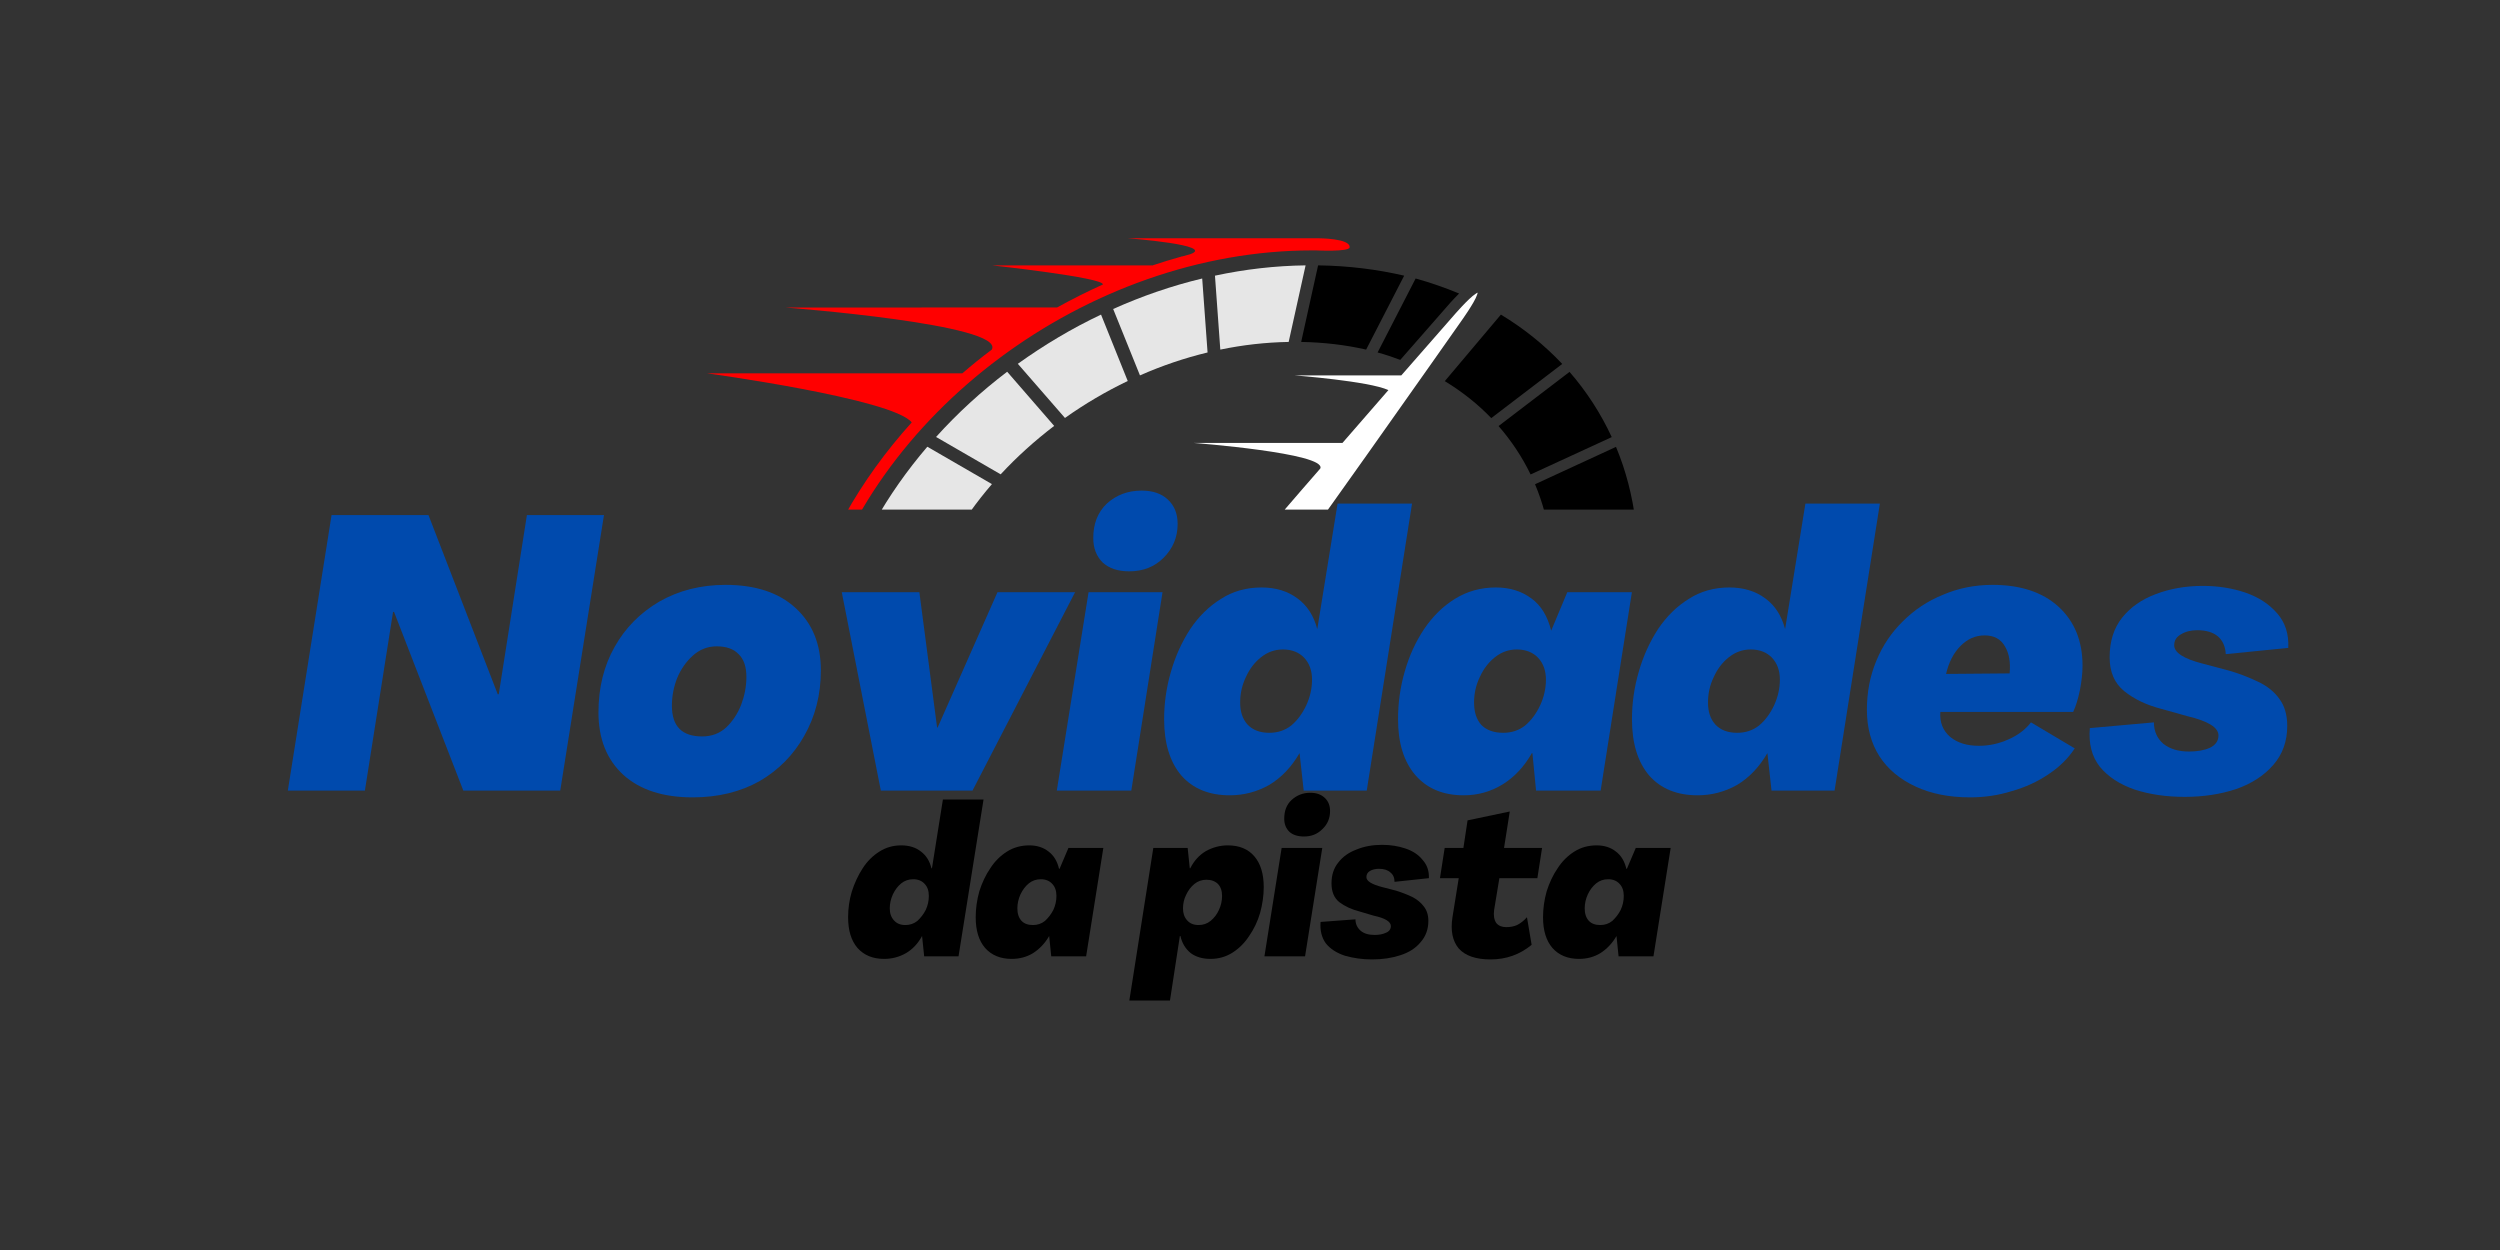 <?xml version="1.0" encoding="UTF-8"?> <svg xmlns="http://www.w3.org/2000/svg" xmlns:xlink="http://www.w3.org/1999/xlink" width="100" zoomAndPan="magnify" viewBox="0 0 75 37.5" height="50" preserveAspectRatio="xMidYMid meet" version="1.0"><rect x="0" y="0" width="75" height="37.5" fill="#333333" stroke="none"/><defs><g></g><clipPath id="dbcf00ee4d"><path d="M 21.195 7.148 L 41 7.148 L 41 15.289 L 21.195 15.289 Z M 21.195 7.148 " clip-rule="nonzero"></path></clipPath><clipPath id="5dee0e2fee"><path d="M 26 13 L 30 13 L 30 15.289 L 26 15.289 Z M 26 13 " clip-rule="nonzero"></path></clipPath><clipPath id="fb4d3bce9e"><path d="M 36 7.148 L 40 7.148 L 40 11 L 36 11 Z M 36 7.148 " clip-rule="nonzero"></path></clipPath><clipPath id="2813785f0b"><path d="M 33 8 L 45 8 L 45 15.289 L 33 15.289 Z M 33 8 " clip-rule="nonzero"></path></clipPath><clipPath id="6b58df4868"><path d="M 46 13 L 49.32 13 L 49.32 15.289 L 46 15.289 Z M 46 13 " clip-rule="nonzero"></path></clipPath><clipPath id="3d5315df50"><path d="M 39 7.148 L 43 7.148 L 43 11 L 39 11 Z M 39 7.148 " clip-rule="nonzero"></path></clipPath></defs><g fill="#004aad" fill-opacity="1"><g transform="translate(8.588, 23.718)"><g><path d="M 0.047 0 L 1.359 -8.266 L 4.266 -8.266 L 6.344 -2.891 L 6.375 -2.891 L 7.219 -8.266 L 9.531 -8.266 L 8.219 0 L 5.312 0 L 3.234 -5.359 L 3.203 -5.359 L 2.359 0 Z M 0.047 0 "></path></g></g></g><g fill="#004aad" fill-opacity="1"><g transform="translate(17.798, 23.718)"><g><path d="M 2.984 0.203 C 2.098 0.203 1.406 -0.02 0.906 -0.469 C 0.406 -0.926 0.156 -1.551 0.156 -2.344 C 0.156 -3.082 0.316 -3.738 0.641 -4.312 C 0.961 -4.883 1.41 -5.336 1.984 -5.672 C 2.566 -6.004 3.227 -6.172 3.969 -6.172 C 4.863 -6.172 5.562 -5.941 6.062 -5.484 C 6.57 -5.023 6.828 -4.398 6.828 -3.609 C 6.828 -2.879 6.66 -2.223 6.328 -1.641 C 6.004 -1.066 5.555 -0.613 4.984 -0.281 C 4.41 0.039 3.742 0.203 2.984 0.203 Z M 3.266 -1.625 C 3.547 -1.625 3.785 -1.711 3.984 -1.891 C 4.18 -2.078 4.332 -2.305 4.438 -2.578 C 4.539 -2.848 4.594 -3.125 4.594 -3.406 C 4.594 -3.719 4.516 -3.945 4.359 -4.094 C 4.211 -4.25 3.992 -4.328 3.703 -4.328 C 3.43 -4.328 3.191 -4.234 2.984 -4.047 C 2.785 -3.867 2.629 -3.645 2.516 -3.375 C 2.41 -3.102 2.359 -2.828 2.359 -2.547 C 2.359 -1.93 2.66 -1.625 3.266 -1.625 Z M 3.266 -1.625 "></path></g></g></g><g fill="#004aad" fill-opacity="1"><g transform="translate(24.769, 23.718)"><g><path d="M 1.656 0 L 0.484 -5.953 L 2.812 -5.953 L 3.344 -1.891 L 3.359 -1.891 L 5.156 -5.953 L 7.484 -5.953 L 4.406 0 Z M 1.656 0 "></path></g></g></g><g fill="#004aad" fill-opacity="1"><g transform="translate(31.798, 23.718)"><g><path d="M 2.078 -6.578 C 1.742 -6.578 1.477 -6.664 1.281 -6.844 C 1.094 -7.031 1 -7.273 1 -7.578 C 1 -8.004 1.133 -8.348 1.406 -8.609 C 1.688 -8.867 2.035 -9 2.453 -9 C 2.785 -9 3.047 -8.91 3.234 -8.734 C 3.43 -8.555 3.531 -8.312 3.531 -8 C 3.531 -7.602 3.391 -7.266 3.109 -6.984 C 2.836 -6.711 2.492 -6.578 2.078 -6.578 Z M -0.094 0 L 0.859 -5.953 L 3.078 -5.953 L 2.141 0 Z M -0.094 0 "></path></g></g></g><g fill="#004aad" fill-opacity="1"><g transform="translate(34.799, 23.718)"><g><path d="M 2.094 0.141 C 1.477 0.141 0.992 -0.055 0.641 -0.453 C 0.297 -0.859 0.125 -1.422 0.125 -2.141 C 0.125 -2.617 0.191 -3.094 0.328 -3.562 C 0.461 -4.031 0.656 -4.457 0.906 -4.844 C 1.164 -5.227 1.473 -5.531 1.828 -5.75 C 2.18 -5.977 2.586 -6.094 3.047 -6.094 C 3.473 -6.094 3.832 -5.984 4.125 -5.766 C 4.414 -5.555 4.613 -5.25 4.719 -4.844 L 5.328 -8.609 L 7.562 -8.609 L 6.203 0 L 4.312 0 L 4.188 -1.125 C 3.945 -0.707 3.645 -0.391 3.281 -0.172 C 2.914 0.035 2.52 0.141 2.094 0.141 Z M 3.281 -1.734 C 3.531 -1.734 3.75 -1.805 3.938 -1.953 C 4.125 -2.109 4.273 -2.312 4.391 -2.562 C 4.504 -2.812 4.562 -3.066 4.562 -3.328 C 4.562 -3.598 4.484 -3.816 4.328 -3.984 C 4.172 -4.148 3.957 -4.234 3.688 -4.234 C 3.445 -4.234 3.227 -4.156 3.031 -4 C 2.844 -3.852 2.691 -3.656 2.578 -3.406 C 2.461 -3.164 2.406 -2.91 2.406 -2.641 C 2.406 -2.367 2.477 -2.148 2.625 -1.984 C 2.781 -1.816 3 -1.734 3.281 -1.734 Z M 3.281 -1.734 "></path></g></g></g><g fill="#004aad" fill-opacity="1"><g transform="translate(41.816, 23.718)"><g><path d="M 2.094 0.141 C 1.477 0.141 0.992 -0.062 0.641 -0.469 C 0.297 -0.875 0.125 -1.43 0.125 -2.141 C 0.125 -2.629 0.191 -3.109 0.328 -3.578 C 0.461 -4.047 0.656 -4.469 0.906 -4.844 C 1.164 -5.227 1.473 -5.531 1.828 -5.75 C 2.191 -5.977 2.602 -6.094 3.062 -6.094 C 3.477 -6.094 3.832 -5.984 4.125 -5.766 C 4.414 -5.555 4.613 -5.234 4.719 -4.797 L 5.203 -5.953 L 7.141 -5.953 L 6.203 0 L 4.266 0 L 4.156 -1.125 L 4.141 -1.125 C 3.91 -0.719 3.617 -0.406 3.266 -0.188 C 2.91 0.031 2.52 0.141 2.094 0.141 Z M 3.281 -1.734 C 3.531 -1.734 3.75 -1.805 3.938 -1.953 C 4.125 -2.109 4.273 -2.312 4.391 -2.562 C 4.504 -2.812 4.562 -3.066 4.562 -3.328 C 4.562 -3.598 4.484 -3.816 4.328 -3.984 C 4.172 -4.148 3.957 -4.234 3.688 -4.234 C 3.445 -4.234 3.227 -4.156 3.031 -4 C 2.844 -3.852 2.691 -3.656 2.578 -3.406 C 2.461 -3.164 2.406 -2.91 2.406 -2.641 C 2.406 -2.359 2.477 -2.133 2.625 -1.969 C 2.781 -1.812 3 -1.734 3.281 -1.734 Z M 3.281 -1.734 "></path></g></g></g><g fill="#004aad" fill-opacity="1"><g transform="translate(48.834, 23.718)"><g><path d="M 2.094 0.141 C 1.477 0.141 0.992 -0.055 0.641 -0.453 C 0.297 -0.859 0.125 -1.422 0.125 -2.141 C 0.125 -2.617 0.191 -3.094 0.328 -3.562 C 0.461 -4.031 0.656 -4.457 0.906 -4.844 C 1.164 -5.227 1.473 -5.531 1.828 -5.75 C 2.18 -5.977 2.586 -6.094 3.047 -6.094 C 3.473 -6.094 3.832 -5.984 4.125 -5.766 C 4.414 -5.555 4.613 -5.25 4.719 -4.844 L 5.328 -8.609 L 7.562 -8.609 L 6.203 0 L 4.312 0 L 4.188 -1.125 C 3.945 -0.707 3.645 -0.391 3.281 -0.172 C 2.914 0.035 2.52 0.141 2.094 0.141 Z M 3.281 -1.734 C 3.531 -1.734 3.75 -1.805 3.938 -1.953 C 4.125 -2.109 4.273 -2.312 4.391 -2.562 C 4.504 -2.812 4.562 -3.066 4.562 -3.328 C 4.562 -3.598 4.484 -3.816 4.328 -3.984 C 4.172 -4.148 3.957 -4.234 3.688 -4.234 C 3.445 -4.234 3.227 -4.156 3.031 -4 C 2.844 -3.852 2.691 -3.656 2.578 -3.406 C 2.461 -3.164 2.406 -2.91 2.406 -2.641 C 2.406 -2.367 2.477 -2.148 2.625 -1.984 C 2.781 -1.816 3 -1.734 3.281 -1.734 Z M 3.281 -1.734 "></path></g></g></g><g fill="#004aad" fill-opacity="1"><g transform="translate(55.851, 23.718)"><g><path d="M 3.25 0.203 C 2.625 0.203 2.078 0.094 1.609 -0.125 C 1.141 -0.344 0.781 -0.645 0.531 -1.031 C 0.281 -1.426 0.156 -1.891 0.156 -2.422 C 0.156 -2.953 0.25 -3.441 0.438 -3.891 C 0.625 -4.348 0.891 -4.742 1.234 -5.078 C 1.578 -5.422 1.977 -5.688 2.438 -5.875 C 2.895 -6.07 3.391 -6.172 3.922 -6.172 C 4.766 -6.172 5.426 -5.953 5.906 -5.516 C 6.383 -5.078 6.625 -4.488 6.625 -3.75 C 6.625 -3.531 6.598 -3.285 6.547 -3.016 C 6.492 -2.754 6.426 -2.535 6.344 -2.359 L 2.359 -2.359 C 2.336 -2.047 2.438 -1.797 2.656 -1.609 C 2.875 -1.43 3.16 -1.344 3.516 -1.344 C 3.816 -1.344 4.109 -1.406 4.391 -1.531 C 4.68 -1.656 4.91 -1.828 5.078 -2.047 L 6.391 -1.266 C 6.191 -0.961 5.926 -0.703 5.594 -0.484 C 5.27 -0.266 4.906 -0.098 4.5 0.016 C 4.102 0.141 3.688 0.203 3.25 0.203 Z M 2.531 -3.5 L 4.438 -3.516 C 4.469 -3.848 4.422 -4.117 4.297 -4.328 C 4.172 -4.547 3.969 -4.656 3.688 -4.656 C 3.414 -4.656 3.176 -4.551 2.969 -4.344 C 2.758 -4.133 2.613 -3.852 2.531 -3.5 Z M 2.531 -3.5 "></path></g></g></g><g fill="#004aad" fill-opacity="1"><g transform="translate(62.695, 23.718)"><g><path d="M 2.844 0.188 C 2.289 0.188 1.789 0.113 1.344 -0.031 C 0.895 -0.188 0.547 -0.414 0.297 -0.719 C 0.055 -1.031 -0.039 -1.414 0 -1.875 L 1.922 -2.047 C 1.922 -1.785 2.016 -1.57 2.203 -1.406 C 2.398 -1.25 2.656 -1.172 2.969 -1.172 C 3.219 -1.172 3.426 -1.207 3.594 -1.281 C 3.77 -1.363 3.859 -1.488 3.859 -1.656 C 3.859 -1.895 3.547 -2.086 2.922 -2.234 L 2.141 -2.453 C 1.703 -2.566 1.332 -2.742 1.031 -2.984 C 0.738 -3.223 0.594 -3.562 0.594 -4 C 0.594 -4.477 0.719 -4.875 0.969 -5.188 C 1.219 -5.5 1.551 -5.734 1.969 -5.891 C 2.395 -6.055 2.867 -6.141 3.391 -6.141 C 3.859 -6.141 4.285 -6.07 4.672 -5.938 C 5.066 -5.801 5.383 -5.594 5.625 -5.312 C 5.863 -5.039 5.973 -4.695 5.953 -4.281 L 4.078 -4.094 C 4.066 -4.32 3.988 -4.5 3.844 -4.625 C 3.695 -4.75 3.488 -4.812 3.219 -4.812 C 3.031 -4.812 2.867 -4.77 2.734 -4.688 C 2.598 -4.613 2.531 -4.504 2.531 -4.359 C 2.531 -4.141 2.812 -3.957 3.375 -3.812 L 4.141 -3.609 C 4.473 -3.516 4.773 -3.398 5.047 -3.266 C 5.316 -3.141 5.531 -2.969 5.688 -2.75 C 5.844 -2.539 5.922 -2.27 5.922 -1.938 C 5.922 -1.477 5.781 -1.086 5.5 -0.766 C 5.227 -0.453 4.859 -0.211 4.391 -0.047 C 3.922 0.109 3.406 0.188 2.844 0.188 Z M 2.844 0.188 "></path></g></g></g><g fill="#000000" fill-opacity="1"><g transform="translate(25.381, 28.689)"><g><path d="M 1.141 0.078 C 0.805 0.078 0.539 -0.031 0.344 -0.25 C 0.156 -0.469 0.062 -0.773 0.062 -1.172 C 0.062 -1.43 0.098 -1.688 0.172 -1.938 C 0.254 -2.195 0.363 -2.43 0.5 -2.641 C 0.633 -2.848 0.801 -3.016 1 -3.141 C 1.195 -3.266 1.414 -3.328 1.656 -3.328 C 1.895 -3.328 2.094 -3.266 2.25 -3.141 C 2.406 -3.023 2.508 -2.859 2.562 -2.641 L 2.578 -2.641 L 2.906 -4.703 L 4.125 -4.703 L 3.375 0 L 2.344 0 L 2.281 -0.609 C 2.156 -0.379 1.992 -0.207 1.797 -0.094 C 1.598 0.02 1.379 0.078 1.141 0.078 Z M 1.781 -0.938 C 1.914 -0.938 2.035 -0.977 2.141 -1.062 C 2.242 -1.156 2.328 -1.266 2.391 -1.391 C 2.453 -1.523 2.484 -1.664 2.484 -1.812 C 2.484 -1.969 2.441 -2.086 2.359 -2.172 C 2.273 -2.266 2.16 -2.312 2.016 -2.312 C 1.879 -2.312 1.758 -2.27 1.656 -2.188 C 1.551 -2.102 1.469 -1.992 1.406 -1.859 C 1.344 -1.723 1.312 -1.582 1.312 -1.438 C 1.312 -1.289 1.352 -1.172 1.438 -1.078 C 1.52 -0.984 1.633 -0.938 1.781 -0.938 Z M 1.781 -0.938 "></path></g></g></g><g fill="#000000" fill-opacity="1"><g transform="translate(29.209, 28.689)"><g><path d="M 1.141 0.078 C 0.805 0.078 0.539 -0.031 0.344 -0.25 C 0.156 -0.469 0.062 -0.773 0.062 -1.172 C 0.062 -1.43 0.098 -1.691 0.172 -1.953 C 0.254 -2.211 0.363 -2.441 0.5 -2.641 C 0.633 -2.848 0.801 -3.016 1 -3.141 C 1.195 -3.266 1.422 -3.328 1.672 -3.328 C 1.898 -3.328 2.094 -3.266 2.25 -3.141 C 2.406 -3.023 2.508 -2.852 2.562 -2.625 L 2.578 -2.625 L 2.844 -3.25 L 3.891 -3.25 L 3.375 0 L 2.328 0 L 2.266 -0.609 C 2.141 -0.391 1.977 -0.219 1.781 -0.094 C 1.594 0.02 1.379 0.078 1.141 0.078 Z M 1.781 -0.938 C 1.914 -0.938 2.035 -0.977 2.141 -1.062 C 2.242 -1.156 2.328 -1.266 2.391 -1.391 C 2.453 -1.523 2.484 -1.664 2.484 -1.812 C 2.484 -1.969 2.441 -2.086 2.359 -2.172 C 2.273 -2.266 2.16 -2.312 2.016 -2.312 C 1.879 -2.312 1.758 -2.27 1.656 -2.188 C 1.551 -2.102 1.469 -1.992 1.406 -1.859 C 1.344 -1.723 1.312 -1.582 1.312 -1.438 C 1.312 -1.281 1.352 -1.156 1.438 -1.062 C 1.52 -0.977 1.633 -0.938 1.781 -0.938 Z M 1.781 -0.938 "></path></g></g></g><g fill="#000000" fill-opacity="1"><g transform="translate(33.037, 28.689)"><g></g></g></g><g fill="#000000" fill-opacity="1"><g transform="translate(34.146, 28.689)"><g><path d="M -0.266 1.328 L 0.453 -3.25 L 1.484 -3.25 L 1.547 -2.641 L 1.562 -2.641 C 1.676 -2.867 1.832 -3.039 2.031 -3.156 C 2.238 -3.27 2.457 -3.328 2.688 -3.328 C 3.031 -3.328 3.297 -3.219 3.484 -3 C 3.672 -2.781 3.766 -2.473 3.766 -2.078 C 3.766 -1.816 3.727 -1.555 3.656 -1.297 C 3.582 -1.047 3.473 -0.816 3.328 -0.609 C 3.191 -0.398 3.023 -0.234 2.828 -0.109 C 2.629 0.016 2.41 0.078 2.172 0.078 C 1.93 0.078 1.734 0.02 1.578 -0.094 C 1.422 -0.219 1.316 -0.391 1.266 -0.609 L 1.25 -0.609 L 0.953 1.328 Z M 1.812 -0.938 C 1.945 -0.938 2.066 -0.977 2.172 -1.062 C 2.285 -1.156 2.367 -1.266 2.422 -1.391 C 2.484 -1.523 2.516 -1.664 2.516 -1.812 C 2.516 -1.969 2.473 -2.086 2.391 -2.172 C 2.305 -2.254 2.191 -2.297 2.047 -2.297 C 1.91 -2.297 1.789 -2.254 1.688 -2.172 C 1.582 -2.086 1.5 -1.977 1.438 -1.844 C 1.375 -1.719 1.344 -1.582 1.344 -1.438 C 1.344 -1.289 1.383 -1.172 1.469 -1.078 C 1.551 -0.984 1.664 -0.938 1.812 -0.938 Z M 1.812 -0.938 "></path></g></g></g><g fill="#000000" fill-opacity="1"><g transform="translate(37.98, 28.689)"><g><path d="M 1.141 -3.594 C 0.953 -3.594 0.805 -3.641 0.703 -3.734 C 0.598 -3.836 0.547 -3.969 0.547 -4.125 C 0.547 -4.363 0.617 -4.551 0.766 -4.688 C 0.922 -4.832 1.109 -4.906 1.328 -4.906 C 1.516 -4.906 1.66 -4.852 1.766 -4.75 C 1.867 -4.656 1.922 -4.523 1.922 -4.359 C 1.922 -4.141 1.844 -3.957 1.688 -3.812 C 1.539 -3.664 1.359 -3.594 1.141 -3.594 Z M -0.047 0 L 0.469 -3.25 L 1.688 -3.25 L 1.172 0 Z M -0.047 0 "></path></g></g></g><g fill="#000000" fill-opacity="1"><g transform="translate(39.617, 28.689)"><g><path d="M 1.547 0.094 C 1.254 0.094 0.984 0.055 0.734 -0.016 C 0.484 -0.098 0.289 -0.223 0.156 -0.391 C 0.031 -0.566 -0.02 -0.781 0 -1.031 L 1.047 -1.109 C 1.047 -0.973 1.098 -0.859 1.203 -0.766 C 1.305 -0.68 1.445 -0.641 1.625 -0.641 C 1.75 -0.641 1.859 -0.66 1.953 -0.703 C 2.055 -0.742 2.109 -0.812 2.109 -0.906 C 2.109 -1.039 1.938 -1.145 1.594 -1.219 L 1.172 -1.344 C 0.93 -1.406 0.727 -1.5 0.562 -1.625 C 0.406 -1.75 0.328 -1.938 0.328 -2.188 C 0.328 -2.438 0.395 -2.645 0.531 -2.812 C 0.664 -2.988 0.848 -3.117 1.078 -3.203 C 1.305 -3.297 1.562 -3.344 1.844 -3.344 C 2.102 -3.344 2.336 -3.305 2.547 -3.234 C 2.766 -3.16 2.938 -3.047 3.062 -2.891 C 3.195 -2.742 3.258 -2.562 3.25 -2.344 L 2.219 -2.234 C 2.219 -2.359 2.176 -2.453 2.094 -2.516 C 2.02 -2.586 1.906 -2.625 1.75 -2.625 C 1.645 -2.625 1.555 -2.602 1.484 -2.562 C 1.41 -2.52 1.375 -2.457 1.375 -2.375 C 1.375 -2.258 1.531 -2.16 1.844 -2.078 L 2.266 -1.969 C 2.441 -1.914 2.602 -1.852 2.75 -1.781 C 2.895 -1.707 3.008 -1.613 3.094 -1.5 C 3.188 -1.383 3.234 -1.238 3.234 -1.062 C 3.234 -0.812 3.156 -0.598 3 -0.422 C 2.852 -0.242 2.648 -0.113 2.391 -0.031 C 2.141 0.051 1.859 0.094 1.547 0.094 Z M 1.547 0.094 "></path></g></g></g><g fill="#000000" fill-opacity="1"><g transform="translate(43.043, 28.689)"><g><path d="M 1.672 0.094 C 1.234 0.094 0.914 -0.016 0.719 -0.234 C 0.531 -0.461 0.469 -0.773 0.531 -1.172 L 0.719 -2.344 L 0.156 -2.344 L 0.297 -3.25 L 0.859 -3.25 L 0.984 -4.078 L 2.25 -4.344 L 2.078 -3.25 L 3.219 -3.25 L 3.078 -2.344 L 1.938 -2.344 L 1.781 -1.391 C 1.758 -1.223 1.781 -1.094 1.844 -1 C 1.914 -0.914 2.016 -0.875 2.141 -0.875 C 2.266 -0.875 2.375 -0.895 2.469 -0.938 C 2.57 -0.988 2.672 -1.066 2.766 -1.172 L 2.906 -0.344 C 2.551 -0.051 2.141 0.094 1.672 0.094 Z M 1.672 0.094 "></path></g></g></g><g fill="#000000" fill-opacity="1"><g transform="translate(46.229, 28.689)"><g><path d="M 1.141 0.078 C 0.805 0.078 0.539 -0.031 0.344 -0.25 C 0.156 -0.469 0.062 -0.773 0.062 -1.172 C 0.062 -1.43 0.098 -1.691 0.172 -1.953 C 0.254 -2.211 0.363 -2.441 0.5 -2.641 C 0.633 -2.848 0.801 -3.016 1 -3.141 C 1.195 -3.266 1.422 -3.328 1.672 -3.328 C 1.898 -3.328 2.094 -3.266 2.25 -3.141 C 2.406 -3.023 2.508 -2.852 2.562 -2.625 L 2.578 -2.625 L 2.844 -3.25 L 3.891 -3.25 L 3.375 0 L 2.328 0 L 2.266 -0.609 C 2.141 -0.391 1.977 -0.219 1.781 -0.094 C 1.594 0.02 1.379 0.078 1.141 0.078 Z M 1.781 -0.938 C 1.914 -0.938 2.035 -0.977 2.141 -1.062 C 2.242 -1.156 2.328 -1.266 2.391 -1.391 C 2.453 -1.523 2.484 -1.664 2.484 -1.812 C 2.484 -1.969 2.441 -2.086 2.359 -2.172 C 2.273 -2.266 2.16 -2.312 2.016 -2.312 C 1.879 -2.312 1.758 -2.27 1.656 -2.188 C 1.551 -2.102 1.469 -1.992 1.406 -1.859 C 1.344 -1.723 1.312 -1.582 1.312 -1.438 C 1.312 -1.281 1.352 -1.156 1.438 -1.062 C 1.52 -0.977 1.633 -0.938 1.781 -0.938 Z M 1.781 -0.938 "></path></g></g></g><g clip-path="url(#dbcf00ee4d)"><path fill="#ff0000" d="M 39.551 7.148 C 39.52 7.148 39.484 7.148 39.449 7.148 C 39.441 7.148 39.43 7.148 39.422 7.148 L 33.832 7.148 C 33.832 7.148 36.512 7.352 35.699 7.629 C 35.625 7.648 35.547 7.668 35.473 7.691 C 35.461 7.691 35.449 7.695 35.438 7.695 L 35.449 7.695 C 35.148 7.777 34.852 7.871 34.555 7.969 C 34.562 7.965 34.57 7.961 34.57 7.961 L 29.758 7.961 C 29.758 7.961 33.125 8.328 33.086 8.535 C 32.617 8.746 32.16 8.977 31.715 9.223 L 23.574 9.227 C 23.574 9.227 30.168 9.727 29.754 10.488 C 29.449 10.715 29.156 10.953 28.871 11.199 L 21.203 11.199 C 21.203 11.199 26.777 11.957 27.352 12.672 C 25.801 14.391 24.648 16.402 24.102 18.566 L 24.5 18.566 C 26.059 12.43 32.629 7.512 39.367 7.512 C 39.402 7.512 39.438 7.512 39.473 7.512 C 39.473 7.512 40.473 7.562 40.488 7.422 C 40.52 7.148 39.551 7.148 39.551 7.148 Z M 39.551 7.148 " fill-opacity="1" fill-rule="nonzero"></path></g><g clip-path="url(#5dee0e2fee)"><path fill="#e6e6e6" d="M 27.82 13.402 L 29.758 14.523 C 29.293 15.062 28.883 15.637 28.535 16.242 L 26.234 15.664 C 26.68 14.867 27.215 14.109 27.82 13.402 Z M 27.82 13.402 " fill-opacity="1" fill-rule="nonzero"></path></g><path fill="#e6e6e6" d="M 30.215 11.152 L 31.625 12.777 C 31.047 13.219 30.508 13.703 30.02 14.23 L 28.082 13.109 C 28.723 12.398 29.438 11.742 30.215 11.152 Z M 30.215 11.152 " fill-opacity="1" fill-rule="nonzero"></path><path fill="#e6e6e6" d="M 33.031 9.438 L 33.832 11.43 C 33.172 11.746 32.543 12.117 31.949 12.539 L 30.535 10.914 C 31.32 10.352 32.156 9.852 33.031 9.438 Z M 33.031 9.438 " fill-opacity="1" fill-rule="nonzero"></path><path fill="#e6e6e6" d="M 36.066 8.355 L 36.227 10.574 C 35.531 10.742 34.852 10.973 34.199 11.262 L 33.395 9.27 C 34.258 8.883 35.152 8.574 36.066 8.355 Z M 36.066 8.355 " fill-opacity="1" fill-rule="nonzero"></path><g clip-path="url(#fb4d3bce9e)"><path fill="#e6e6e6" d="M 39.168 7.961 L 38.66 10.258 C 37.969 10.27 37.285 10.348 36.609 10.488 L 36.449 8.27 C 37.344 8.078 38.254 7.973 39.168 7.961 Z M 39.168 7.961 " fill-opacity="1" fill-rule="nonzero"></path></g><g clip-path="url(#2813785f0b)"><path fill="#ffffff" d="M 36.922 17.203 L 33.945 17.203 C 33.945 17.203 36.754 17.418 36.578 17.742 C 36.578 17.742 36.582 17.742 36.582 17.738 C 36.387 18.238 36.688 18.461 36.707 18.477 C 36.707 18.477 37.145 18.84 37.758 18.133 C 38.367 17.43 43.832 9.641 43.832 9.641 C 43.832 9.641 44.234 9.082 44.309 8.852 C 44.32 8.824 44.332 8.781 44.328 8.785 C 44.328 8.773 44.297 8.793 44.266 8.816 C 44.055 8.949 43.605 9.473 43.605 9.473 C 43.605 9.473 42.949 10.223 42.039 11.262 L 38.836 11.262 C 38.836 11.262 41.074 11.434 41.652 11.703 C 41.219 12.203 40.75 12.742 40.273 13.289 L 35.82 13.289 C 35.82 13.289 39.805 13.594 39.609 14.055 C 39.23 14.488 38.863 14.914 38.523 15.309 L 33.082 15.309 C 33.082 15.309 37.957 15.68 37.652 16.242 Z M 36.922 17.203 " fill-opacity="1" fill-rule="nonzero"></path></g><g clip-path="url(#6b58df4868)"><path fill="#000000" d="M 48.48 13.406 L 46.051 14.527 C 46.277 15.066 46.434 15.641 46.516 16.246 L 49.07 15.672 C 48.973 14.875 48.777 14.117 48.48 13.406 Z M 48.48 13.406 " fill-opacity="1" fill-rule="nonzero"></path></g><path fill="#000000" d="M 47.086 11.156 L 44.957 12.781 C 45.34 13.223 45.664 13.707 45.918 14.234 L 48.352 13.113 C 48.023 12.402 47.598 11.746 47.086 11.156 Z M 47.086 11.156 " fill-opacity="1" fill-rule="nonzero"></path><path fill="#000000" d="M 45.027 9.438 L 43.344 11.434 C 43.863 11.75 44.332 12.121 44.738 12.543 L 46.867 10.918 C 46.336 10.355 45.719 9.855 45.027 9.438 Z M 45.027 9.438 " fill-opacity="1" fill-rule="nonzero"></path><path fill="#000000" d="M 43.359 9.254 C 43.406 9.195 43.586 8.992 43.773 8.805 C 43.355 8.633 42.922 8.48 42.469 8.355 L 41.328 10.574 C 41.562 10.637 41.789 10.715 42.008 10.797 C 42.801 9.891 43.359 9.254 43.359 9.254 Z M 43.359 9.254 " fill-opacity="1" fill-rule="nonzero"></path><g clip-path="url(#3d5315df50)"><path fill="#000000" d="M 39.543 7.961 L 39.035 10.258 C 39.719 10.27 40.371 10.348 40.984 10.488 L 42.125 8.27 C 41.316 8.082 40.453 7.973 39.543 7.961 Z M 39.543 7.961 " fill-opacity="1" fill-rule="nonzero"></path></g></svg> 